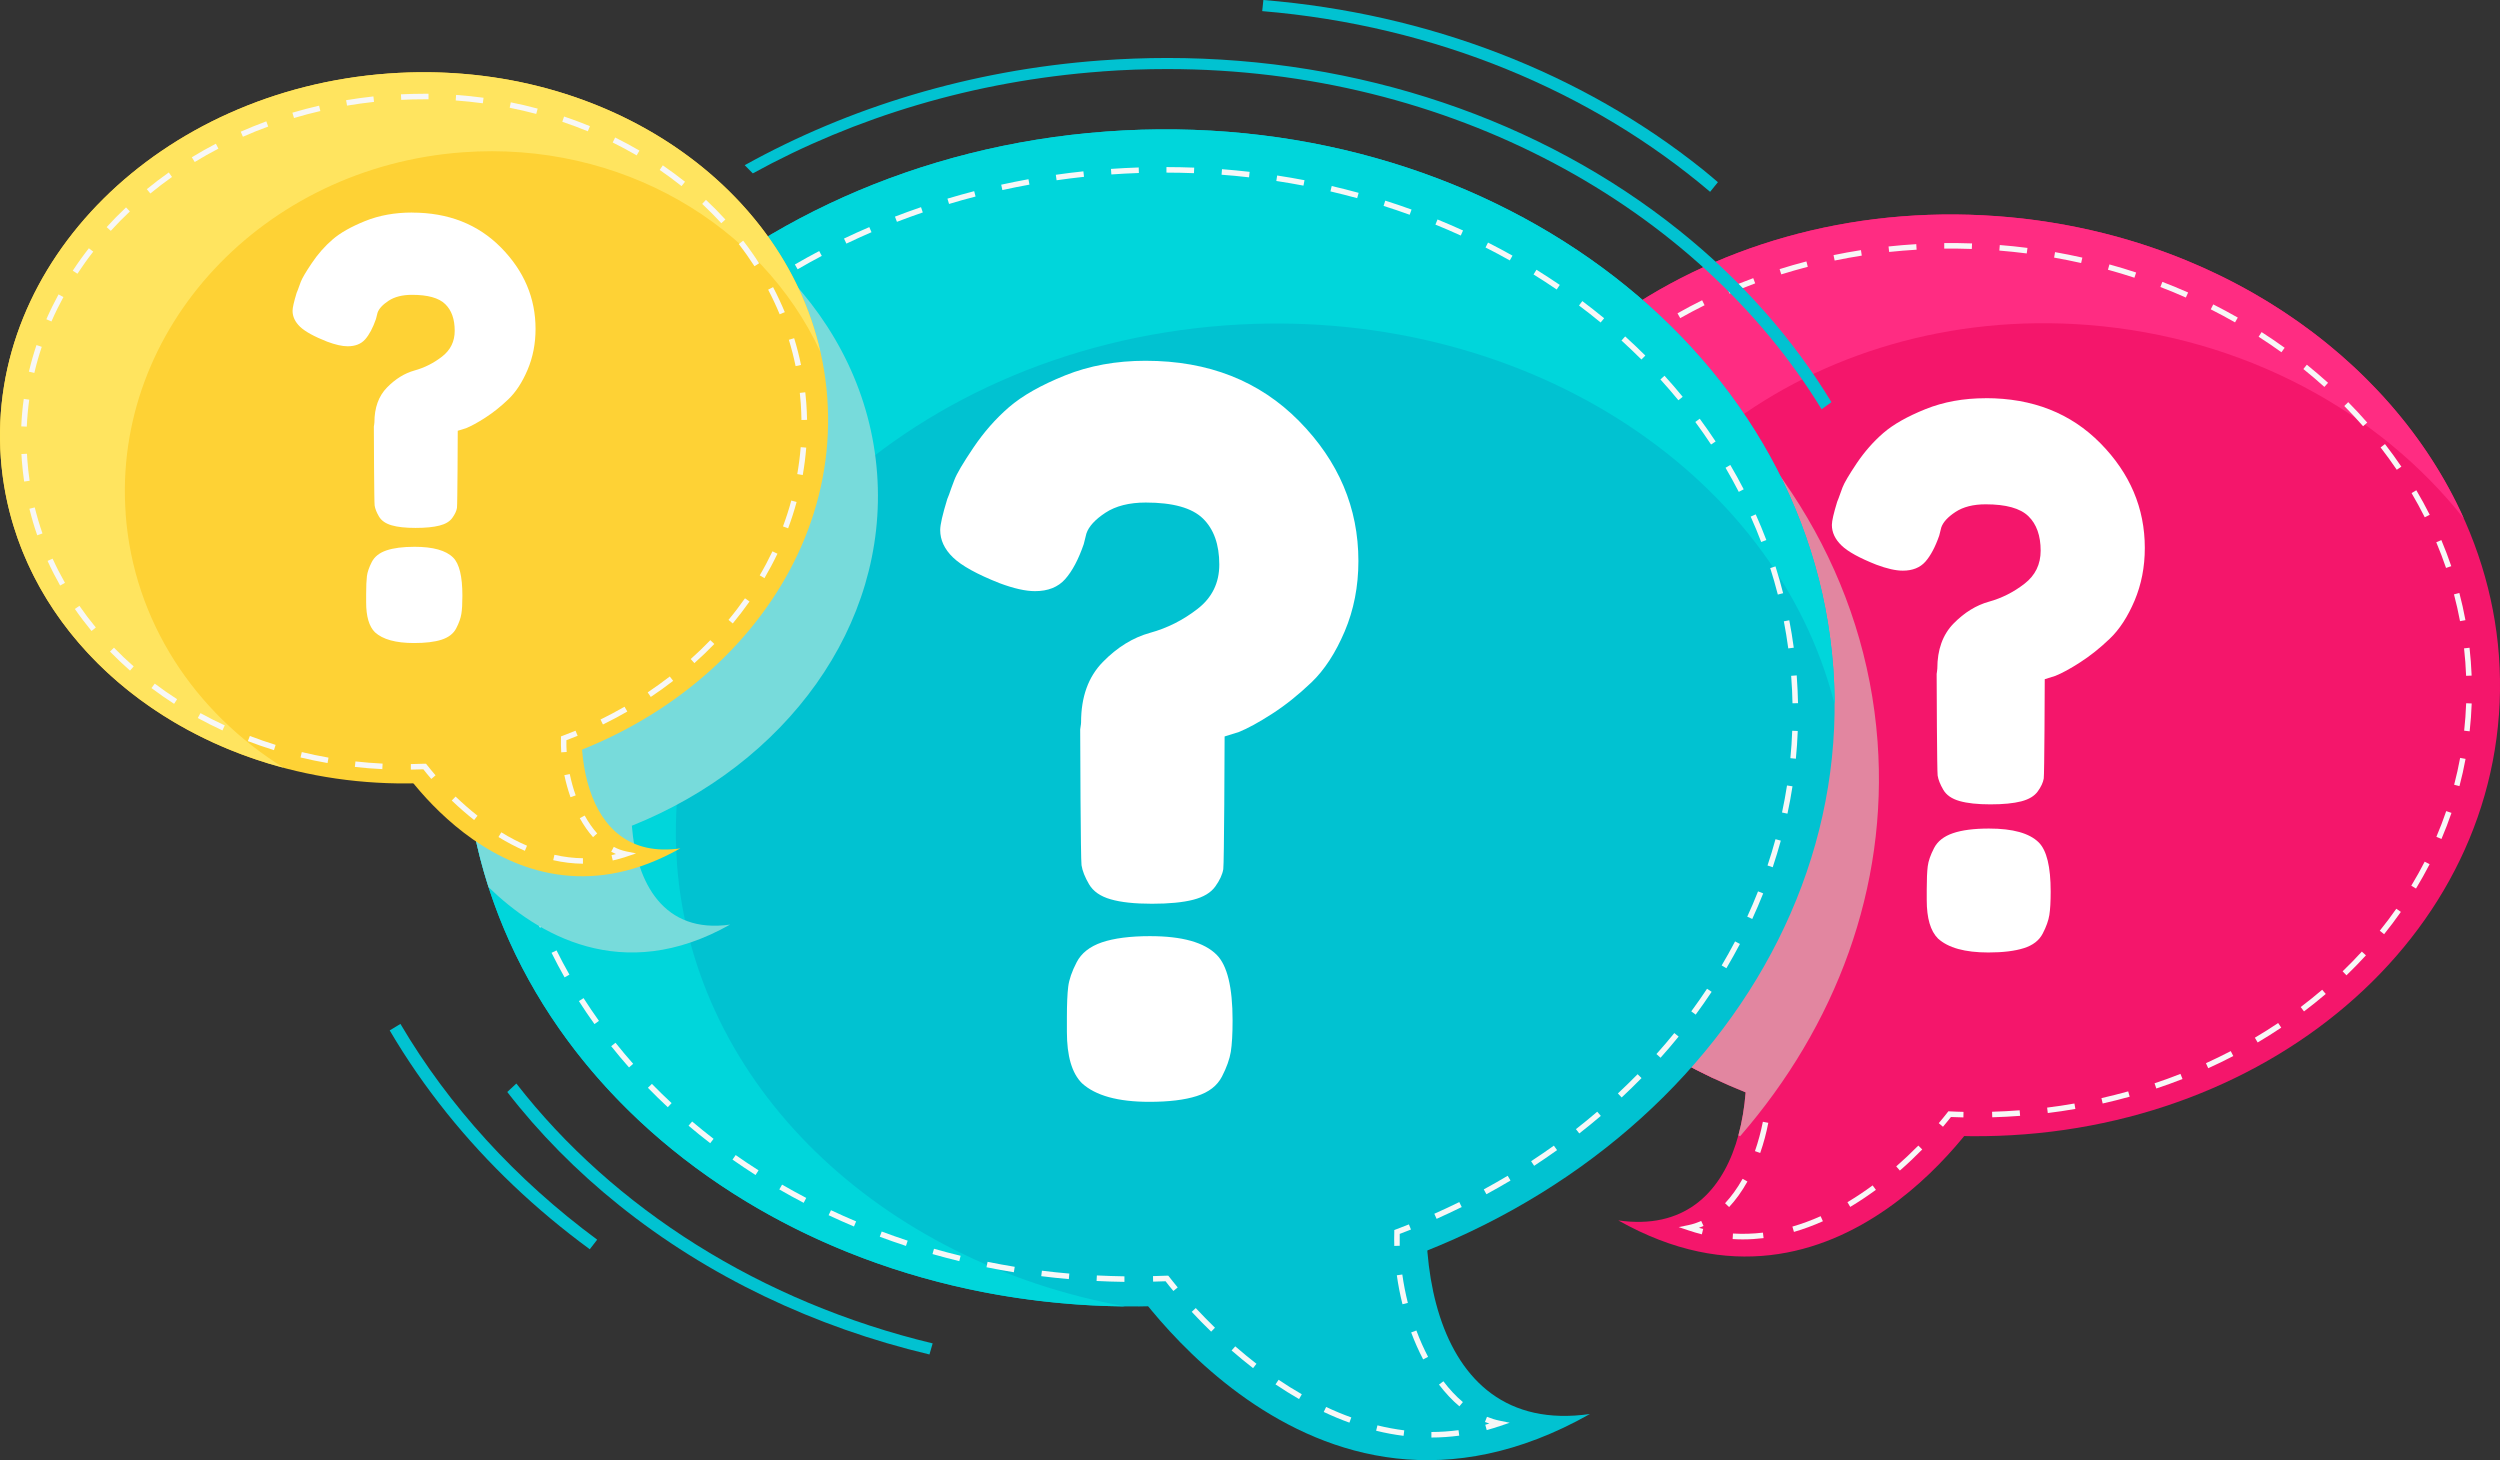 <?xml version="1.0" encoding="UTF-8"?><svg xmlns="http://www.w3.org/2000/svg" viewBox="0 0 451.45 263.68"><rect x="0" y="0" width="451.45" height="263.68" fill="#333333" stroke="none"/><defs><style>.cls-1{fill:#77dbdb;}.cls-1,.cls-2{mix-blend-mode:multiply;}.cls-1,.cls-2,.cls-3,.cls-4,.cls-5,.cls-6,.cls-7,.cls-8,.cls-9,.cls-10{stroke-width:0px;}.cls-2{fill:#e286a0;}.cls-11{isolation:isolate;}.cls-3{fill:#f7f7f7;}.cls-4{fill:#ff2c82;}.cls-5{fill:#fed235;}.cls-6{fill:#fff;}.cls-7{fill:#ffe45f;}.cls-8{fill:#f4166b;}.cls-9{fill:#00d6db;}.cls-10{fill:#01c2d1;}</style></defs><g class="cls-11"><g id="Layer_2"><g id="OBJECTS"><path class="cls-8" d="m257.83,114.86c-3.36,45.79,37.22,86.09,90.64,90.01,53.41,3.92,99.44-30.04,102.79-75.83,3.36-45.79-37.22-86.09-90.64-90.01-53.41-3.91-99.43,30.04-102.79,75.83Z"/><path class="cls-4" d="m281.55,131.26c3.02-43.96,45.77-76.46,95.47-72.58,28.24,2.2,52.64,15.67,67.9,34.96-13.25-29.56-45.36-51.75-84.3-54.6-53.41-3.91-99.43,30.04-102.79,75.83-2.47,33.76,18.93,64.52,51.74,79.93-18.69-16.14-29.7-39.03-28.02-63.54Z"/><path class="cls-8" d="m359.05,199.16s-26.59,43.95-66.82,21.22c23.48,3.37,26.16-25.74,20.87-43.28l45.95,22.07Z"/><path class="cls-3" d="m350.86,203.47l-.76-.65c.72-.85,1.24-1.51,1.56-1.92l.16-.21h.26c.83.05,1.66.07,2.49.09l-.02,1c-.75-.01-1.5-.04-2.25-.07-.33.42-.81,1.02-1.43,1.75Z"/><path class="cls-3" d="m314.73,223.81c-.61,0-1.23-.02-1.85-.06l.06-1c1.82.11,3.61.05,5.41-.16l.12.99c-1.25.15-2.51.23-3.74.23Zm9.22-1.35l-.28-.96c1.69-.49,3.41-1.12,5.1-1.88l.41.91c-1.74.78-3.5,1.43-5.23,1.93Zm10.17-4.51l-.51-.86c1.52-.91,3.05-1.92,4.55-3.03l.59.8c-1.53,1.12-3.09,2.16-4.63,3.08Zm8.96-6.57l-.66-.75c1.35-1.18,2.69-2.45,3.99-3.76l.71.7c-1.31,1.33-2.67,2.62-4.04,3.81Z"/><path class="cls-3" d="m307.33,222.9c-.82-.21-1.64-.45-2.44-.72l-1.75-.59,1.8-.37c.77-.16,1.53-.41,2.26-.75l.42.91c-.27.12-.55.24-.83.34.26.07.51.14.77.2l-.24.97Z"/><path class="cls-3" d="m312.24,217.97l-.73-.69c1.15-1.23,2.22-2.71,3.17-4.41l.87.49c-.99,1.77-2.1,3.32-3.31,4.61Zm5.61-9.77l-.94-.33c.59-1.7,1.07-3.49,1.43-5.3l.98.19c-.36,1.87-.85,3.7-1.46,5.44Z"/><path class="cls-3" d="m319.98,197.15l-1-.04c.03-.73.04-1.44.03-2.13-.68-.26-1.35-.52-2.03-.79l.37-.93c.77.31,1.54.61,2.32.9l.31.12v.33c.03.82.03,1.67-.01,2.54Z"/><path class="cls-3" d="m359.76,201.76l-.03-1c1.66-.05,3.34-.13,4.98-.26l.08,1c-1.65.13-3.34.21-5.02.26Zm10.03-.76l-.12-.99c1.64-.2,3.3-.45,4.93-.74l.17.98c-1.65.29-3.32.54-4.98.74Zm9.91-1.73l-.22-.97c1.62-.37,3.25-.78,4.83-1.22l.27.96c-1.6.45-3.24.86-4.88,1.23Zm9.69-2.7l-.32-.95c1.57-.52,3.14-1.09,4.68-1.7l.37.93c-1.56.61-3.15,1.19-4.73,1.71Zm9.37-3.67l-.41-.91c1.51-.69,3.02-1.42,4.48-2.18l.46.89c-1.48.77-3,1.51-4.53,2.2Zm-86.39-.72c-1.51-.7-3.03-1.45-4.51-2.23l.47-.88c1.46.77,2.96,1.51,4.46,2.21l-.42.91Zm95.32-3.93l-.51-.86c1.43-.84,2.84-1.74,4.21-2.65l.56.83c-1.39.93-2.82,1.83-4.26,2.68Zm-104.21-.77c-1.44-.86-2.87-1.76-4.26-2.69l.56-.83c1.37.91,2.78,1.81,4.21,2.66l-.51.86Zm112.58-4.83l-.6-.8c1.32-1,2.63-2.05,3.88-3.12l.65.76c-1.27,1.08-2.59,2.14-3.93,3.15Zm-120.94-.76c-1.34-1-2.67-2.06-3.94-3.13l.64-.77c1.26,1.06,2.58,2.1,3.9,3.09l-.6.8Zm128.6-5.77l-.69-.72c1.2-1.16,2.37-2.35,3.47-3.56l.74.68c-1.12,1.22-2.3,2.43-3.52,3.61Zm-136.31-.71c-1.22-1.14-2.42-2.34-3.57-3.55l.73-.69c1.14,1.2,2.32,2.38,3.53,3.51l-.69.73Zm143.11-6.71l-.78-.63c1.04-1.29,2.04-2.62,2.99-3.97l.82.57c-.96,1.36-1.97,2.72-3.02,4.02Zm-150.03-.6c-1.08-1.29-2.13-2.62-3.12-3.95l.8-.6c.98,1.32,2.02,2.64,3.09,3.91l-.77.64Zm155.8-7.64l-.86-.52c.86-1.42,1.67-2.88,2.42-4.34l.89.46c-.76,1.47-1.58,2.95-2.46,4.4Zm-161.8-.46c-.91-1.41-1.79-2.86-2.6-4.32l.87-.49c.8,1.44,1.67,2.87,2.57,4.26l-.84.54Zm166.39-8.5l-.92-.39c.65-1.52,1.25-3.08,1.78-4.64l.95.32c-.54,1.58-1.15,3.16-1.81,4.71Zm-171.31-.29c-.72-1.52-1.39-3.07-2-4.63l.93-.37c.6,1.53,1.27,3.06,1.98,4.56l-.9.43Zm174.57-9.25l-.97-.25c.42-1.59.78-3.23,1.08-4.85l.98.18c-.3,1.65-.67,3.3-1.1,4.92Zm-178.25-.13c-.5-1.6-.95-3.23-1.33-4.86l.97-.23c.38,1.6.82,3.22,1.32,4.79l-.96.3Zm180.08-9.77l-.99-.11c.09-.81.16-1.62.22-2.44.06-.84.11-1.68.14-2.52l1,.04c-.03.85-.08,1.7-.14,2.56-.06.83-.14,1.65-.23,2.47Zm-182.4-.03c-.26-1.65-.47-3.33-.62-5l1-.09c.14,1.64.35,3.3.61,4.93l-.99.16Zm181.76-10c-.06-1.65-.19-3.31-.37-4.95l.99-.11c.19,1.66.31,3.36.38,5.03l-1,.04Zm-182.62-.04v-.81c0-1.4.04-2.83.13-4.23l1,.06c-.09,1.38-.13,2.79-.13,4.17v.8s-1,.01-1,.01Zm181.52-9.82c-.3-1.61-.67-3.24-1.09-4.84l.97-.25c.43,1.63.8,3.28,1.1,4.91l-.98.18Zm-179.91-.1l-.99-.13c.23-1.66.51-3.33.86-4.97l.98.21c-.34,1.61-.63,3.25-.85,4.89Zm177.39-9.5c-.53-1.56-1.13-3.12-1.77-4.65l.92-.39c.65,1.54,1.25,3.13,1.79,4.71l-.95.32Zm-175.33-.21l-.96-.28c.46-1.6,1-3.21,1.58-4.79l.94.35c-.58,1.55-1.1,3.14-1.56,4.72Zm171.48-8.95c-.74-1.47-1.54-2.94-2.38-4.37l.86-.51c.86,1.45,1.67,2.94,2.42,4.43l-.89.45Zm-168.03-.37l-.91-.41c.69-1.52,1.45-3.03,2.25-4.51l.88.48c-.79,1.46-1.54,2.95-2.22,4.44Zm162.98-8.21c-.92-1.35-1.9-2.71-2.92-4.03l.79-.61c1.03,1.33,2.03,2.71,2.96,4.08l-.83.56Zm-158.23-.51l-.84-.54c.9-1.4,1.85-2.8,2.85-4.15l.8.59c-.98,1.33-1.93,2.71-2.81,4.1Zm152.14-7.36c-1.09-1.24-2.23-2.47-3.39-3.64l.71-.7c1.18,1.19,2.33,2.43,3.43,3.69l-.75.66Zm-146.26-.64l-.76-.64c1.07-1.27,2.2-2.53,3.37-3.75l.72.69c-1.15,1.2-2.27,2.44-3.33,3.7Zm139.27-6.45c-1.22-1.1-2.49-2.19-3.79-3.23l.63-.78c1.31,1.06,2.59,2.16,3.83,3.27l-.67.74Zm-132.4-.74l-.68-.74c1.22-1.13,2.5-2.24,3.8-3.3l.63.77c-1.29,1.05-2.55,2.15-3.76,3.26Zm124.65-5.52c-1.34-.96-2.72-1.91-4.12-2.8l.54-.84c1.41.9,2.81,1.86,4.16,2.83l-.58.81Zm-116.95-.78l-.59-.81c1.34-.97,2.74-1.93,4.16-2.84l.54.84c-1.4.9-2.79,1.84-4.11,2.8Zm108.58-4.61c-1.43-.82-2.91-1.61-4.39-2.36l.45-.89c1.5.76,2.99,1.56,4.43,2.38l-.5.87Zm-100.2-.77l-.49-.87c1.45-.82,2.95-1.62,4.45-2.36l.44.9c-1.48.73-2.96,1.52-4.4,2.33Zm91.31-3.72c-1.5-.67-3.05-1.31-4.6-1.9l.36-.93c1.57.6,3.13,1.25,4.65,1.92l-.41.91Zm-82.39-.71l-.4-.92c1.52-.66,3.1-1.29,4.67-1.87l.35.94c-1.56.58-3.11,1.2-4.62,1.85Zm73.09-2.87c-1.57-.52-3.17-1-4.77-1.44l.27-.96c1.61.44,3.23.93,4.82,1.46l-.31.95Zm-63.76-.6l-.3-.95c1.59-.5,3.22-.97,4.84-1.39l.25.97c-1.6.42-3.21.88-4.79,1.37Zm54.16-2.05c-1.61-.36-3.26-.69-4.89-.98l.17-.99c1.64.29,3.3.62,4.93.99l-.22.98Zm-44.52-.45l-.2-.98c1.63-.34,3.29-.64,4.95-.9l.15.99c-1.64.26-3.29.56-4.9.89Zm34.7-1.28c-1.64-.21-3.3-.38-4.96-.52l.08-1c1.67.13,3.35.31,5,.52l-.13.99Zm-24.86-.27l-.11-.99c1.66-.18,3.35-.32,5.01-.42l.06,1c-1.65.1-3.32.24-4.96.41Zm14.93-.54c-1.67-.06-3.33-.08-4.98-.06v-1c1.66-.02,3.33,0,5.02.06l-.04,1Z"/><path class="cls-2" d="m339.05,133.92c-2.14-29.15-17.82-54.54-41.45-72.06-22.54,13.64-37.88,35.62-39.77,61.33-.03.4-.04.8-.06,1.21,1.88,31.8,24.72,59.74,57.46,72.86-.21,2.69-.65,5.32-1.32,7.78.11.04.21.09.32.14,17.27-19.91,26.76-44.86,24.82-71.25Z"/><path class="cls-10" d="m331.05,120.59c4.29,58.48-47.54,109.94-115.75,114.94-68.21,5-126.98-38.36-131.27-96.84-4.29-58.48,47.54-109.94,115.75-114.94,68.21-5,126.98,38.36,131.27,96.84Z"/><path class="cls-9" d="m122.25,155.9c-3.62-49.37,40.72-92.86,99.04-97.14,52.96-3.88,99.23,25.92,110,68.41,0-2.18-.08-4.37-.24-6.58-4.29-58.48-63.06-101.84-131.27-96.84-68.21,5-120.03,56.46-115.75,114.94,4.03,54.97,56.2,96.57,119.09,97.22-44.02-8.04-77.93-39.77-80.88-80.01Z"/><path class="cls-10" d="m201.78,228.25s33.95,56.13,85.33,27.09c-29.99,4.31-33.4-32.88-26.65-55.28l-58.68,28.18Z"/><path class="cls-3" d="m211.89,233.13c-.6-.72-1.08-1.32-1.41-1.76-.75.03-1.5.06-2.25.07l-.02-1c.83-.02,1.66-.05,2.49-.08h.26s.16.19.16.19c.34.44.86,1.1,1.55,1.93l-.77.64Z"/><path class="cls-3" d="m258.48,259.59v-1c1.64,0,3.29-.12,4.9-.33l.13.99c-1.66.22-3.35.34-5.03.34Zm-5.03-.31c-1.64-.2-3.31-.51-4.95-.92l.24-.97c1.61.4,3.24.7,4.84.9l-.12.99Zm-9.77-2.38c-1.54-.55-3.1-1.2-4.64-1.93l.43-.9c1.51.71,3.04,1.35,4.55,1.89l-.34.94Zm-9.09-4.25c-1.41-.81-2.84-1.71-4.26-2.66l.56-.83c1.39.94,2.8,1.82,4.19,2.62l-.5.87Zm-8.32-5.6c-1.3-1.01-2.6-2.08-3.87-3.18l.66-.75c1.26,1.09,2.54,2.15,3.83,3.15l-.61.79Zm-7.56-6.58c-1.2-1.16-2.38-2.37-3.51-3.58l.73-.68c1.12,1.2,2.29,2.4,3.47,3.55l-.7.72Z"/><path class="cls-3" d="m268.47,258.24l-.26-.96c.25-.07.5-.14.74-.21-.27-.09-.53-.19-.8-.29l.37-.93c.75.3,1.52.54,2.3.7l1.8.37-1.75.59c-.79.27-1.6.52-2.42.74Z"/><path class="cls-3" d="m263.53,253.95c-1.29-1.09-2.53-2.41-3.68-3.92l.8-.6c1.1,1.46,2.28,2.72,3.52,3.76l-.64.77Zm-6.53-8.46c-.8-1.52-1.53-3.16-2.17-4.88l.94-.35c.62,1.68,1.34,3.28,2.11,4.76l-.88.46Zm-3.74-9.97c-.43-1.72-.78-3.48-1.02-5.23l.99-.14c.24,1.72.58,3.44,1,5.13l-.97.24Z"/><path class="cls-3" d="m251.78,224.98c-.02-.86-.03-1.71,0-2.53v-.33s.32-.12.32-.12c.78-.29,1.55-.59,2.32-.9l.37.93c-.67.27-1.35.53-2.03.79-.01.7-.01,1.41,0,2.14l-1,.03Z"/><path class="cls-3" d="m203.03,231.48c-1.68-.02-3.37-.08-5.01-.16l.05-1c1.63.08,3.31.13,4.98.16v1Zm-10.01-.5c-1.66-.14-3.33-.32-4.99-.53l.12-.99c1.64.21,3.3.38,4.95.52l-.09,1Zm-9.95-1.24c-1.64-.27-3.3-.57-4.93-.9l.2-.98c1.62.33,3.27.63,4.9.9l-.16.99Zm-9.83-2c-1.63-.4-3.26-.83-4.85-1.28l.27-.96c1.57.45,3.19.88,4.81,1.27l-.24.97Zm-9.64-2.75c-1.59-.52-3.18-1.08-4.73-1.66l.35-.94c1.54.58,3.12,1.13,4.69,1.65l-.31.95Zm-9.39-3.51c-1.54-.65-3.08-1.33-4.58-2.04l.43-.9c1.49.7,3.02,1.38,4.54,2.02l-.39.92Zm105.21-1.39l-.41-.91c1.51-.67,3.03-1.38,4.51-2.11l.44.9c-1.49.73-3.02,1.45-4.54,2.13Zm-114.29-2.88c-1.47-.77-2.95-1.58-4.4-2.42l.5-.87c1.43.83,2.9,1.63,4.36,2.4l-.46.89Zm123.29-1.55l-.48-.88c1.45-.79,2.91-1.62,4.32-2.46l.51.86c-1.43.85-2.9,1.69-4.36,2.48Zm-131.97-3.47c-1.41-.9-2.81-1.83-4.17-2.79l.57-.82c1.35.95,2.74,1.88,4.13,2.76l-.54.84Zm140.59-1.66l-.55-.84c1.38-.9,2.76-1.85,4.11-2.81l.58.81c-1.36.97-2.75,1.92-4.14,2.83Zm-148.8-4.1c-1.32-1.02-2.64-2.08-3.9-3.15l.65-.76c1.26,1.06,2.56,2.12,3.87,3.13l-.61.79Zm156.96-1.74l-.62-.79c1.3-1.01,2.59-2.07,3.85-3.15l.65.76c-1.27,1.08-2.58,2.15-3.89,3.17Zm-164.61-4.75c-1.23-1.14-2.43-2.32-3.59-3.51l.72-.7c1.15,1.17,2.34,2.34,3.56,3.47l-.68.73Zm172.25-1.76l-.68-.73c1.2-1.12,2.4-2.29,3.56-3.47l.71.7c-1.17,1.19-2.38,2.37-3.59,3.5Zm-179.25-5.42c-1.1-1.25-2.19-2.54-3.22-3.84l.78-.62c1.02,1.28,2.09,2.56,3.19,3.8l-.75.66Zm186.28-1.75l-.75-.67c1.1-1.23,2.19-2.5,3.23-3.79l.78.63c-1.05,1.3-2.15,2.58-3.26,3.82Zm-192.52-6.08c-.98-1.36-1.92-2.76-2.81-4.15l.84-.54c.88,1.38,1.82,2.76,2.78,4.11l-.81.58Zm198.86-1.71l-.8-.59c.98-1.33,1.94-2.71,2.85-4.08l.83.55c-.92,1.39-1.89,2.77-2.88,4.12Zm-204.26-6.73c-.82-1.45-1.61-2.94-2.35-4.43l.9-.44c.73,1.47,1.51,2.95,2.33,4.38l-.87.49Zm209.81-1.64l-.86-.51c.84-1.42,1.66-2.88,2.42-4.34l.88.46c-.78,1.48-1.6,2.95-2.45,4.39Zm-214.26-7.35c-.66-1.54-1.28-3.11-1.85-4.67l.94-.34c.56,1.54,1.17,3.1,1.82,4.62l-.92.39Zm218.93-1.55l-.91-.42c.69-1.5,1.35-3.04,1.95-4.57l.93.37c-.61,1.55-1.28,3.1-1.98,4.62Zm-222.35-7.9c-.48-1.6-.92-3.24-1.3-4.86l.97-.23c.38,1.6.81,3.22,1.29,4.8l-.96.29Zm226.05-1.44l-.95-.32c.52-1.56,1.01-3.16,1.44-4.75l.96.26c-.44,1.61-.93,3.23-1.46,4.8Zm-228.37-8.34c-.29-1.64-.54-3.31-.73-4.97l.99-.12c.19,1.64.44,3.29.72,4.91l-.98.17Zm231.02-1.34l-.98-.21c.34-1.61.65-3.25.9-4.88l.99.15c-.25,1.65-.56,3.31-.91,4.94Zm-232.2-8.63c-.1-1.67-.15-3.36-.16-5.02h1c0,1.64.06,3.31.16,4.96l-1,.06Zm233.73-1.29l-1-.1c.16-1.63.27-3.3.33-4.95l1,.04c-.06,1.67-.18,3.36-.34,5.01Zm-232.76-8.7l-1-.05c.09-1.67.23-3.35.42-5l.99.11c-.18,1.63-.32,3.3-.41,4.95Zm232.14-1.31c-.03-1.54-.1-3.1-.22-4.65l-.02-.31,1-.08.02.31c.11,1.57.19,3.15.22,4.71l-1,.02Zm-231.03-8.55l-.99-.17c.28-1.64.61-3.29.99-4.91l.97.22c-.37,1.6-.7,3.24-.98,4.86Zm230.27-1.35c-.22-1.62-.49-3.27-.8-4.9l.98-.19c.32,1.64.59,3.31.81,4.95l-.99.13Zm-228.05-8.31l-.96-.28c.46-1.6.98-3.21,1.53-4.78l.94.33c-.55,1.55-1.06,3.15-1.52,4.73Zm226.16-1.43c-.41-1.6-.87-3.21-1.37-4.78l.95-.3c.5,1.59.97,3.22,1.38,4.84l-.97.25Zm-222.87-7.94l-.92-.38c.64-1.54,1.32-3.08,2.05-4.59l.9.43c-.71,1.49-1.4,3.02-2.02,4.54Zm219.87-1.54c-.58-1.54-1.22-3.08-1.9-4.59l.91-.41c.68,1.52,1.33,3.09,1.92,4.64l-.94.36Zm-215.58-7.43l-.88-.48c.79-1.46,1.64-2.92,2.52-4.36l.85.52c-.87,1.42-1.71,2.87-2.49,4.31Zm211.53-1.63c-.75-1.46-1.56-2.92-2.39-4.35l.86-.51c.85,1.44,1.66,2.92,2.42,4.4l-.89.46Zm-206.33-6.86l-.83-.56c.93-1.37,1.92-2.74,2.93-4.07l.8.6c-1,1.32-1.98,2.68-2.9,4.03Zm201.32-1.7c-.91-1.37-1.86-2.74-2.84-4.06l.8-.59c.99,1.34,1.95,2.72,2.87,4.11l-.83.55Zm-195.32-6.23l-.77-.64c1.07-1.28,2.18-2.55,3.31-3.77l.74.68c-1.12,1.22-2.22,2.48-3.28,3.74Zm189.43-1.75c-1.04-1.27-2.14-2.54-3.25-3.76l.74-.67c1.12,1.23,2.23,2.51,3.28,3.8l-.77.63Zm-182.71-5.58l-.71-.71c1.17-1.17,2.4-2.33,3.64-3.46l.67.74c-1.23,1.12-2.44,2.27-3.6,3.43Zm176.03-1.78c-1.16-1.16-2.37-2.31-3.6-3.43l.67-.74c1.24,1.13,2.47,2.29,3.64,3.46l-.71.71Zm-168.67-4.91l-.64-.77c1.28-1.06,2.6-2.11,3.92-3.12l.61.79c-1.32,1-2.63,2.05-3.89,3.1Zm161.31-1.77c-1.27-1.05-2.58-2.08-3.91-3.07l.6-.8c1.33,1,2.66,2.05,3.94,3.1l-.64.77Zm-153.4-4.26l-.57-.82c1.36-.95,2.76-1.88,4.17-2.78l.54.84c-1.4.89-2.79,1.82-4.14,2.76Zm145.45-1.71c-1.37-.93-2.77-1.85-4.17-2.71l.53-.85c1.41.88,2.83,1.8,4.21,2.74l-.56.83Zm-137.06-3.64l-.5-.87c1.44-.83,2.91-1.65,4.39-2.43l.47.88c-1.46.77-2.93,1.58-4.35,2.41Zm128.61-1.6c-1.44-.81-2.92-1.6-4.39-2.34l.45-.89c1.48.75,2.97,1.55,4.42,2.36l-.49.87Zm-119.81-3.05l-.43-.9c1.5-.72,3.04-1.42,4.57-2.07l.4.92c-1.51.65-3.04,1.35-4.53,2.06Zm110.94-1.45c-1.5-.69-3.04-1.35-4.57-1.97l.38-.93c1.54.63,3.09,1.3,4.61,1.99l-.41.91Zm-101.81-2.48l-.36-.93c1.55-.6,3.14-1.18,4.71-1.71l.32.95c-1.56.53-3.13,1.11-4.68,1.7Zm92.59-1.27c-1.55-.56-3.14-1.1-4.71-1.6l.3-.95c1.59.5,3.19,1.04,4.75,1.61l-.34.94Zm-83.18-1.95l-.29-.96c1.6-.48,3.22-.93,4.83-1.35l.25.97c-1.6.41-3.21.86-4.79,1.34Zm73.69-1.05c-1.59-.43-3.21-.84-4.82-1.22l.23-.97c1.63.38,3.26.79,4.86,1.23l-.26.96Zm-64.06-1.45l-.21-.98c1.63-.36,3.28-.69,4.92-.99l.18.98c-1.62.29-3.26.62-4.88.98Zm54.37-.81c-1.62-.31-3.27-.59-4.9-.84l.15-.99c1.65.25,3.31.54,4.94.85l-.19.98Zm-44.58-.97l-.14-.99c1.64-.24,3.31-.44,4.98-.62l.11.99c-1.65.18-3.31.38-4.94.62Zm34.74-.53c-1.64-.19-3.31-.35-4.95-.47l.08-1c1.66.13,3.34.29,4.99.48l-.11.99Zm-24.85-.52l-.07-1c1.66-.12,3.34-.2,5.01-.26l.03,1c-1.65.06-3.32.14-4.97.26Zm14.92-.23c-1.65-.06-3.32-.1-4.97-.1v-1c1.67,0,3.36.04,5.01.1l-.04,1Z"/><path class="cls-6" d="m206.9,65.15c11.31,0,20.53,3.63,27.68,10.88,7.15,7.25,10.72,15.68,10.72,25.28,0,4.59-.83,8.83-2.48,12.72-1.66,3.9-3.66,6.96-6,9.2-2.35,2.24-4.72,4.14-7.12,5.68-2.4,1.55-4.4,2.64-6,3.28l-2.56.8c0,1.81-.08,23.01-.24,23.97-.16.96-.64,2-1.44,3.12-.8,1.12-2.13,1.92-4,2.4-1.87.48-4.35.72-7.44.72s-5.58-.26-7.44-.8c-1.87-.53-3.17-1.44-3.92-2.72-.75-1.28-1.2-2.42-1.36-3.44-.16-1.01-.24-22.39-.24-24.53,0-.11.03-.29.08-.56.05-.27.08-.51.08-.72,0-4.59,1.31-8.21,3.92-10.88,2.61-2.67,5.47-4.43,8.56-5.28,3.09-.85,5.95-2.29,8.56-4.32,2.61-2.02,3.92-4.69,3.92-8,0-3.62-.99-6.4-2.96-8.32-1.98-1.92-5.41-2.88-10.32-2.88-2.99,0-5.42.62-7.28,1.84-1.87,1.23-3.01,2.48-3.44,3.76l-.48,1.92c-.96,2.78-2.08,4.88-3.36,6.32-1.28,1.44-3.09,2.16-5.44,2.16-1.71,0-3.84-.48-6.4-1.44-4.05-1.6-6.86-3.15-8.4-4.64-1.55-1.49-2.32-3.15-2.32-4.96,0-.96.43-2.83,1.28-5.6l.32-.8c.21-.64.53-1.52.96-2.64.42-1.12,1.57-3.06,3.44-5.84,1.87-2.77,4-5.2,6.4-7.28,2.4-2.08,5.79-4,10.16-5.76,4.37-1.76,9.23-2.64,14.56-2.64Zm.8,103.9c5.76,0,9.76,1.12,12,3.36,1.92,1.92,2.88,5.87,2.88,11.84,0,2.46-.11,4.35-.32,5.68-.22,1.33-.75,2.83-1.6,4.48-.86,1.66-2.37,2.83-4.56,3.52-2.19.7-5.04,1.04-8.56,1.04-5.65,0-9.71-1.12-12.16-3.36-1.82-1.81-2.72-4.91-2.72-9.28v-2.56c0-2.45.08-4.32.24-5.6.16-1.28.66-2.75,1.52-4.4.85-1.65,2.37-2.85,4.56-3.6,2.19-.74,5.09-1.12,8.72-1.12Z"/><path class="cls-6" d="m358.58,71.9c8.46,0,15.36,2.71,20.71,8.14,5.35,5.43,8.02,11.73,8.02,18.91,0,3.43-.62,6.6-1.85,9.52-1.24,2.91-2.73,5.21-4.49,6.88-1.75,1.68-3.53,3.09-5.33,4.25-1.79,1.16-3.29,1.97-4.49,2.45l-1.91.6c0,1.36-.06,17.21-.18,17.93-.12.72-.48,1.5-1.08,2.33-.6.84-1.6,1.44-2.99,1.8-1.4.36-3.25.54-5.57.54s-4.17-.2-5.57-.6c-1.4-.4-2.38-1.08-2.93-2.03-.56-.96-.9-1.81-1.02-2.57-.12-.76-.18-16.75-.18-18.35,0-.08.02-.22.06-.42.04-.2.06-.38.06-.54,0-3.43.98-6.14,2.93-8.14,1.95-1.99,4.09-3.31,6.4-3.95,2.31-.64,4.45-1.72,6.4-3.23,1.96-1.51,2.93-3.51,2.93-5.98,0-2.71-.74-4.79-2.21-6.22-1.48-1.44-4.05-2.15-7.72-2.15-2.24,0-4.05.46-5.45,1.38-1.4.92-2.25,1.86-2.57,2.81l-.36,1.44c-.72,2.08-1.56,3.65-2.51,4.73-.96,1.08-2.32,1.62-4.07,1.62-1.28,0-2.87-.36-4.79-1.08-3.03-1.2-5.13-2.35-6.28-3.47-1.16-1.12-1.74-2.35-1.74-3.71,0-.72.32-2.11.96-4.19l.24-.6c.16-.48.4-1.14.72-1.98.32-.84,1.18-2.29,2.57-4.37,1.4-2.07,2.99-3.89,4.79-5.45,1.8-1.56,4.33-2.99,7.6-4.31,3.27-1.32,6.9-1.98,10.89-1.98Zm.6,77.72c4.31,0,7.3.84,8.98,2.51,1.44,1.44,2.15,4.39,2.15,8.86,0,1.84-.08,3.25-.24,4.25-.16,1-.56,2.12-1.2,3.35-.64,1.24-1.78,2.12-3.41,2.63-1.64.52-3.77.78-6.4.78-4.23,0-7.26-.84-9.1-2.52-1.36-1.36-2.03-3.67-2.03-6.94v-1.91c0-1.83.06-3.23.18-4.19.12-.96.5-2.05,1.14-3.29.64-1.24,1.78-2.13,3.41-2.69,1.63-.56,3.81-.84,6.52-.84Z"/><path class="cls-1" d="m83.87,135.94c.04.92.09,1.83.16,2.75.54,7.44,1.98,14.63,4.19,21.51,8.7,8.45,24.07,17.81,43.62,6.76-11.96,1.72-16.92-7.49-17.74-17.85,27.76-11.12,46.3-36.06,44.29-63.57-1.03-14.09-7.31-26.72-17.09-36.63-33.61,18.97-55.97,51.17-57.43,87.03Z"/><path class="cls-5" d="m149.39,71.79c2.59,35.33-28.72,66.43-69.93,69.45C38.25,144.25,2.74,118.06.15,82.73-2.44,47.39,28.87,16.3,70.08,13.28c41.21-3.02,76.72,23.18,79.31,58.51Z"/><path class="cls-7" d="m22.7,92.83c-2.45-33.44,24.79-62.68,60.85-65.33,28.49-2.09,53.94,13.06,64.58,36-7.07-31.04-40.13-53-78.05-50.22C28.87,16.3-2.44,47.39.15,82.73c1.97,26.88,22.99,48.45,51.07,55.91-16.05-9.97-27.11-26.46-28.53-45.81Z"/><path class="cls-5" d="m71.29,136.83s20.52,33.91,51.56,16.37c-18.12,2.6-20.18-19.86-16.1-33.4l-35.45,17.03Z"/><path class="cls-3" d="m77.89,140.67c-.63-.73-1.12-1.33-1.44-1.75-.75.03-1.51.05-2.26.06v-1c.81-.01,1.64-.03,2.47-.07h.26s.16.19.16.19c.31.4.84,1.06,1.57,1.91l-.76.65Z"/><path class="cls-3" d="m105.26,155.97c-1.77-.02-3.57-.23-5.36-.64l.22-.97c1.72.39,3.46.6,5.15.62v1Zm-10.48-2.33c-1.58-.68-3.18-1.52-4.77-2.49l.52-.85c1.54.95,3.1,1.76,4.64,2.42l-.39.92Zm-9.16-5.56c-1.37-1.08-2.72-2.26-4.04-3.52l.69-.72c1.29,1.24,2.62,2.4,3.96,3.46l-.62.79Z"/><path class="cls-3" d="m110.65,155.39l-.22-.97c.27-.06.54-.13.8-.2-.29-.12-.58-.26-.86-.41l.47-.88c.71.38,1.46.65,2.21.81l1.81.37-1.75.59c-.81.27-1.64.51-2.46.69Z"/><path class="cls-3" d="m107.09,151.17c-.87-.97-1.67-2.12-2.39-3.42l.88-.48c.68,1.23,1.44,2.32,2.26,3.23l-.75.67Zm-4.07-7.21c-.45-1.28-.82-2.62-1.11-3.98l.98-.2c.27,1.32.63,2.62,1.07,3.85l-.94.33Z"/><path class="cls-3" d="m101.35,135.87c-.06-.86-.07-1.72-.05-2.55v-.34s.32-.12.32-.12c.78-.29,1.55-.6,2.31-.91l.38.92c-.67.28-1.34.54-2.03.8-.01.69,0,1.4.05,2.12l-1,.07Z"/><path class="cls-3" d="m69.05,138.89c-1.66-.08-3.33-.21-4.97-.4l.11-.99c1.62.18,3.27.31,4.9.39l-.05,1Zm-9.9-1.1c-1.63-.28-3.27-.62-4.88-1.01l.23-.97c1.59.38,3.21.72,4.82,1l-.17.99Zm-9.68-2.33c-1.59-.49-3.17-1.04-4.71-1.63l.36-.93c1.52.58,3.08,1.12,4.65,1.61l-.3.96Zm-9.3-3.56c-1.51-.7-3.01-1.45-4.45-2.24l.48-.88c1.43.78,2.9,1.53,4.39,2.21l-.42.91Zm68.71-1.07l-.44-.9c1.47-.72,2.93-1.5,4.34-2.31l.5.87c-1.43.82-2.91,1.61-4.4,2.34Zm-77.44-3.73c-1.4-.9-2.78-1.86-4.09-2.85l.6-.8c1.3.98,2.65,1.92,4.03,2.81l-.54.84Zm86.08-1.24l-.56-.83c1.36-.91,2.7-1.88,3.99-2.87l.61.79c-1.31,1.01-2.67,1.99-4.05,2.91Zm-94.04-4.76c-1.25-1.1-2.47-2.26-3.62-3.44l.72-.7c1.13,1.16,2.33,2.3,3.56,3.38l-.66.75Zm101.92-1.34l-.67-.75c1.23-1.1,2.42-2.24,3.54-3.41l.72.69c-1.14,1.18-2.35,2.35-3.6,3.46Zm-108.87-5.81c-1.06-1.29-2.07-2.62-3.01-3.98l.82-.57c.92,1.33,1.92,2.65,2.96,3.91l-.77.64Zm115.79-1.37l-.77-.64c1.05-1.26,2.05-2.58,2.98-3.9l.82.58c-.95,1.35-1.97,2.68-3.03,3.97Zm-121.46-6.84c-.82-1.45-1.59-2.95-2.27-4.45l.91-.41c.67,1.47,1.42,2.94,2.23,4.37l-.87.49Zm127.19-1.33l-.86-.51c.83-1.41,1.6-2.87,2.3-4.34l.9.43c-.71,1.49-1.5,2.97-2.34,4.41ZM6.72,96.66c-.55-1.57-1.02-3.19-1.41-4.79l.97-.24c.39,1.58.85,3.16,1.39,4.7l-.94.33Zm135.61-1.25l-.94-.35c.57-1.53,1.08-3.1,1.5-4.67l.96.26c-.43,1.6-.95,3.2-1.53,4.75ZM4.36,86.96c-.18-1.26-.32-2.54-.42-3.8-.03-.39-.05-.78-.07-1.17l1-.05c.02.38.04.76.07,1.15.09,1.24.23,2.5.41,3.73l-.99.14Zm140.6-1.18l-.99-.17c.28-1.61.49-3.24.62-4.86l1,.08c-.13,1.65-.34,3.32-.63,4.96ZM4.84,77.04l-1-.04c.07-1.66.22-3.33.45-4.97l.99.14c-.22,1.61-.37,3.26-.44,4.88Zm139.89-1.19c-.02-.99-.06-2-.13-3-.05-.64-.1-1.27-.17-1.9l.99-.11c.07.64.13,1.29.18,1.93.07,1.02.12,2.04.14,3.05l-1,.02ZM6.19,67.34l-.97-.23c.38-1.61.84-3.23,1.37-4.8l.95.32c-.52,1.55-.97,3.13-1.34,4.71Zm137.48-1.23c-.33-1.59-.74-3.19-1.22-4.75l.96-.29c.49,1.59.91,3.22,1.24,4.84l-.98.2ZM9.29,58.05l-.92-.4c.66-1.51,1.4-3.02,2.2-4.49l.88.48c-.78,1.44-1.51,2.92-2.16,4.41Zm131.5-1.3c-.62-1.5-1.32-2.99-2.08-4.44l.89-.46c.77,1.47,1.49,3,2.12,4.52l-.92.38Zm-126.81-7.32l-.84-.55c.9-1.38,1.88-2.74,2.91-4.05l.79.61c-1.01,1.29-1.97,2.64-2.86,3.99Zm122.26-1.36c-.88-1.36-1.83-2.71-2.83-4l.79-.61c1.02,1.32,1.99,2.69,2.88,4.08l-.84.54Zm-116.24-6.39l-.74-.67c1.11-1.22,2.29-2.42,3.5-3.56l.69.73c-1.19,1.12-2.35,2.3-3.44,3.5Zm110.25-1.37c-1.09-1.2-2.26-2.37-3.45-3.49l.68-.73c1.22,1.14,2.4,2.33,3.51,3.55l-.74.67Zm-103.11-5.38l-.63-.77c1.27-1.04,2.61-2.06,3.97-3.02l.58.82c-1.34.95-2.66,1.95-3.91,2.98Zm95.94-1.32c-1.27-1.01-2.6-2-3.95-2.92l.56-.83c1.37.94,2.72,1.94,4.01,2.96l-.62.78Zm-87.92-4.36l-.52-.85c1.4-.86,2.86-1.68,4.34-2.45l.46.89c-1.46.76-2.9,1.57-4.28,2.42Zm79.81-1.19c-1.4-.82-2.86-1.6-4.33-2.33l.44-.9c1.49.74,2.97,1.53,4.39,2.36l-.5.86Zm-71.1-3.36l-.4-.92c1.51-.67,3.07-1.29,4.62-1.87l.34.94c-1.54.56-3.07,1.18-4.56,1.84Zm62.28-.99c-1.5-.62-3.05-1.2-4.61-1.72l.32-.95c1.58.53,3.15,1.12,4.67,1.74l-.38.92Zm-53.06-2.4l-.29-.96c1.58-.47,3.2-.9,4.82-1.27l.23.97c-1.6.37-3.2.79-4.76,1.26Zm43.74-.74c-1.57-.42-3.18-.79-4.79-1.11l.2-.98c1.63.32,3.26.7,4.85,1.13l-.26.97Zm-34.16-1.49l-.17-.99c1.62-.27,3.28-.5,4.93-.68l.11.99c-1.63.18-3.27.4-4.87.67Zm24.51-.43c-1.62-.22-3.27-.39-4.89-.51l.07-1c1.65.12,3.32.29,4.96.51l-.13.99Zm-14.73-.62l-.05-1c1.36-.07,2.75-.09,4.11-.1.29,0,.58,0,.87,0v1c-.33,0-.65,0-.96,0-1.32,0-2.65.03-3.97.1Z"/><path class="cls-6" d="m74.4,38.39c6.57,0,11.93,2.11,16.08,6.32,4.15,4.21,6.23,9.11,6.23,14.68,0,2.66-.48,5.13-1.44,7.39-.96,2.26-2.12,4.04-3.49,5.34-1.36,1.3-2.74,2.4-4.14,3.3-1.39.9-2.56,1.53-3.49,1.91l-1.49.46c0,1.05-.05,13.36-.14,13.92-.09.56-.37,1.16-.84,1.81-.46.65-1.24,1.12-2.32,1.39-1.09.28-2.53.42-4.32.42s-3.24-.15-4.32-.47c-1.08-.31-1.84-.84-2.28-1.58-.44-.74-.7-1.41-.79-2-.09-.59-.14-13.01-.14-14.25,0-.06.01-.17.05-.32.03-.15.05-.29.05-.42,0-2.66.76-4.77,2.28-6.32,1.52-1.55,3.17-2.57,4.97-3.07,1.8-.5,3.45-1.33,4.97-2.51,1.52-1.18,2.28-2.73,2.28-4.65,0-2.11-.57-3.72-1.72-4.83-1.15-1.12-3.15-1.67-5.99-1.67-1.74,0-3.15.36-4.23,1.07-1.08.71-1.75,1.44-2,2.18l-.28,1.12c-.56,1.61-1.21,2.83-1.95,3.67-.74.84-1.8,1.25-3.16,1.25-.99,0-2.23-.28-3.72-.84-2.36-.93-3.98-1.83-4.88-2.69-.9-.87-1.35-1.83-1.35-2.88,0-.56.25-1.64.74-3.25l.19-.46c.12-.37.31-.88.56-1.53.25-.65.91-1.78,2-3.39,1.08-1.61,2.32-3.02,3.72-4.23,1.39-1.21,3.36-2.32,5.9-3.35,2.54-1.02,5.36-1.53,8.46-1.53Zm.46,60.35c3.35,0,5.67.65,6.97,1.95,1.12,1.11,1.67,3.41,1.67,6.88,0,1.43-.06,2.53-.19,3.3-.13.78-.43,1.64-.93,2.6-.5.96-1.38,1.64-2.65,2.05-1.27.41-2.93.6-4.97.6-3.29,0-5.64-.65-7.06-1.95-1.05-1.05-1.58-2.85-1.58-5.39v-1.49c0-1.42.05-2.51.14-3.25.09-.74.39-1.59.88-2.56.5-.96,1.38-1.66,2.65-2.09,1.27-.43,2.96-.65,5.07-.65Z"/><path class="cls-10" d="m198.98,12.9c3.93-.29,7.9-.43,11.81-.43,50.98,0,95.76,24.83,118.15,61.43l1.78-1.28c-6.98-11.49-16.21-21.97-27.46-30.98-25.09-20.1-57.93-31.17-92.47-31.17-3.96,0-7.98.15-11.96.44-23.64,1.73-45.53,8.48-64.35,18.92l1.46,1.48c18.47-10.14,39.91-16.71,63.04-18.4Z"/><path class="cls-10" d="m307.52,30.64C285.62,13.09,257.83,2.43,228.14,0l-.21,2.01c31.29,2.6,59.59,14.55,80.88,32.63l1.41-1.74c-.9-.76-1.79-1.53-2.71-2.27Z"/><path class="cls-10" d="m93.25,195.66l-1.65,1.53c5.74,7.41,12.5,14.28,20.21,20.46,16.03,12.85,35.24,22,56.03,26.94l.58-2c-31.02-7.46-57.63-24.35-75.17-46.92Z"/><path class="cls-10" d="m72.31,184.9l-1.94,1.17c3.02,5.14,6.46,10.13,10.32,14.94,7.4,9.22,16.1,17.46,25.81,24.58l1.34-1.73c-14.72-10.87-26.83-24.18-35.53-38.96Z"/></g></g></g></svg>